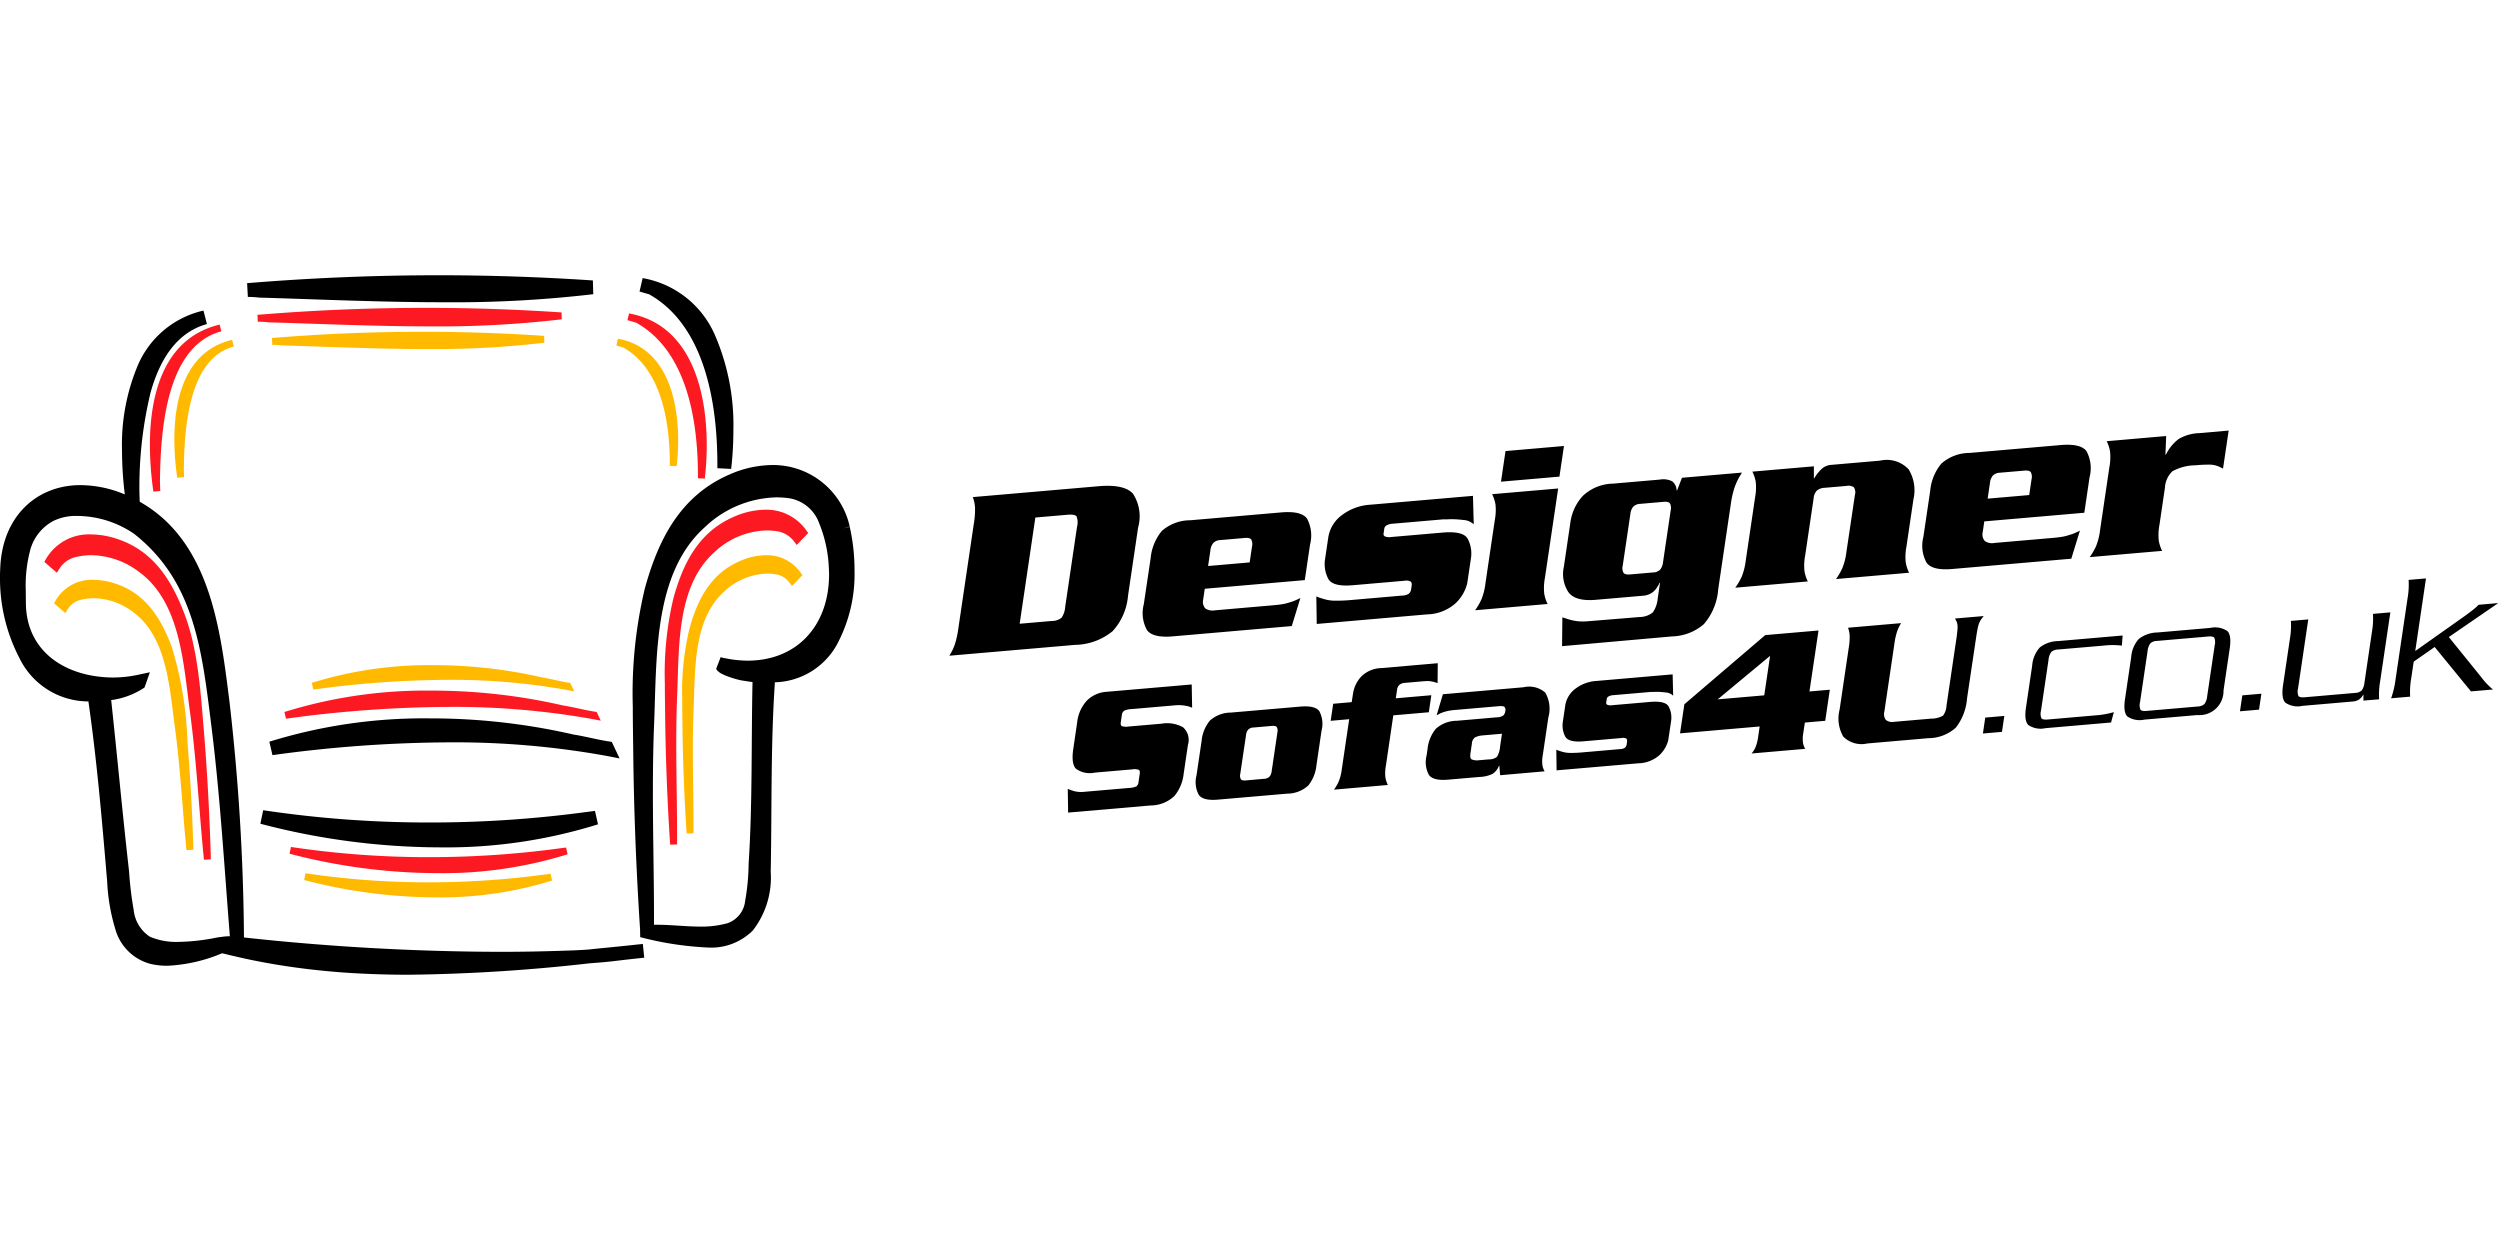 <svg xmlns="http://www.w3.org/2000/svg" id="logo" width="600" height="300" viewBox="0 0 193 54"><defs><style>.cls-1{fill:#ffba00}.cls-2{fill:#fc1921}</style></defs><g><path d="M55.38 14.661v.235l1.065.055a25.558 25.558 0 0 0 .172-2.958 17.5 17.5 0 0 0-1.392-7.3A7.494 7.494 0 0 0 49.613.219l-.242 1.037c.246.074.494.145.744.215 4.271 2.4 5.278 8.343 5.265 13.19ZM50.054 1.438Zm-16.86 32.771a40.256 40.256 0 0 0-12.4 1.8l.239 1.038a102.273 102.273 0 0 1 13.676-.988A65.793 65.793 0 0 1 46.8 37.1l1.03.2-.6-1.277-.28-.043c-.861-.133-1.731-.372-2.67-.522a49.349 49.349 0 0 0-11.086-1.249ZM65.6 19.424l-.52.12.52-.144a6.063 6.063 0 0 0-5.971-4.75 8.377 8.377 0 0 0-3.333.74c-3.832 1.669-5.5 5.1-6.515 8.794a34.881 34.881 0 0 0-.929 9.123c0 1.144.019 2.267.033 3.343.047 4.633.229 9.225.529 13.848l.01.6a25.1 25.1 0 0 0 5.189.8h.018a4.537 4.537 0 0 0 3.492-1.319 6.676 6.676 0 0 0 1.377-4.524c.094-4.9-.008-9.786.322-14.632a5.64 5.64 0 0 0 4.76-2.86 11.488 11.488 0 0 0 1.387-5.806 15.065 15.065 0 0 0-.369-3.333Zm-7.849 10.329a8.707 8.707 0 0 1-1.54-.143v-.013h-.077l-.177-.036a2.114 2.114 0 0 1-.323-.079c-.1.27-.206.537-.311.806-.049.127-.021.156.079.25a1.289 1.289 0 0 0 .215.174 4.213 4.213 0 0 0 .756.325 6.594 6.594 0 0 0 .852.236c.072.015.868.138.869.129-.1 4.7 0 9.389-.3 14.034a17.341 17.341 0 0 1-.269 2.869 2.052 2.052 0 0 1-1.357 1.716 7.426 7.426 0 0 1-2.118.262c-1.078 0-2.211-.141-3.361-.142h-.2v-.39c0-3.316-.087-6.629-.086-9.932 0-1.778.025-3.554.1-5.324.2-5.136-.025-11.533 3.913-15.049a8.271 8.271 0 0 1 5.512-2.3 7.038 7.038 0 0 1 1.047.077 2.962 2.962 0 0 1 2.263 1.917 10.178 10.178 0 0 1 .746 3.4q.02.317.02.623c-.03 3.91-2.484 6.569-6.253 6.59Zm-8.2 21.879c-.21.02-.421.043-.63.066-1.71.181-1.794.179-3.509.357-.5.035-.994.062-1.488.075v.074a.363.363 0 0 1-.008-.073q-2.713.1-5.382.1a186.129 186.129 0 0 1-19.7-1.108 167.909 167.909 0 0 0-1.126-18.269c-.673-5.267-1.412-12.275-6.92-15.367q-.021-.423-.027-.847a31.137 31.137 0 0 1 .871-7.621c.726-2.546 2.005-4.589 4.321-5.246l.021-.006-.265-1.033h-.03a7.256 7.256 0 0 0-5.023 4.181 15.813 15.813 0 0 0-1.237 6.605 28.239 28.239 0 0 0 .216 3.4 8.89 8.89 0 0 0-3.388-.717C2.98 16.175.225 18.454.023 22.513c-.014.249-.023.5-.023.766a13.312 13.312 0 0 0 1.51 6.293A5.924 5.924 0 0 0 6.761 32.9h.064c.661 4.6 1.056 9.254 1.449 13.909a14.952 14.952 0 0 0 .626 3.66 3.83 3.83 0 0 0 2.745 2.7 5.725 5.725 0 0 0 1.279.138 12.306 12.306 0 0 0 4.22-.965c.215.051.421.1.592.143.323.074.634.148.957.22q.6.135 1.21.253 1.207.237 2.425.414c1.614.237 3.237.4 4.865.5q2.176.128 4.36.128a136.311 136.311 0 0 0 13.966-.883c1.655-.122 1.669-.153 3.289-.334l.927-.1-.109-1.063c-.026.006-.053.008-.077.012Zm-32.337-.568c-.043.006-.132.015-.231.029-.05.008-.1.011-.151.019v.007h-.015v-.006a16 16 0 0 1-3.047.351 5.17 5.17 0 0 1-2.2-.4 2.8 2.8 0 0 1-1.249-2.061 27.035 27.035 0 0 1-.355-2.965c-.5-4.4-.907-8.822-1.382-13.24A6.063 6.063 0 0 0 11 31.929l.156-.1.1-.281.315-.9-.93.2a9.341 9.341 0 0 1-1.955.206c-3.518-.032-6.648-1.909-6.688-5.736 0-.32-.009-.643-.009-.964a10.675 10.675 0 0 1 .357-3.184 3.606 3.606 0 0 1 1.8-2.216 3.937 3.937 0 0 1 1.816-.373 7.851 7.851 0 0 1 4.389 1.379c4.692 3.688 5.246 9.054 5.974 14.889.668 5.341.99 10.778 1.42 16.179a3.981 3.981 0 0 0-.533.036ZM45.2 41.446a90.07 90.07 0 0 1-12.023.8 85.948 85.948 0 0 1-12.858-.946l-.219 1.043a54.989 54.989 0 0 0 13.877 1.824 39.32 39.32 0 0 0 12.189-1.779l-.234-1.037-.735.095ZM19.221 1.674a6.117 6.117 0 0 1 .779.052h.056c4.577.134 9.391.357 14.184.358a92.689 92.689 0 0 0 11.56-.622L45.77.4Q39.787 0 33.853 0c-4.919 0-9.831.205-14.776.61l.057 1.066Z"/><path d="M13.46 12.675a20.4 20.4 0 0 0 .224 2.956l.53-.052a23.62 23.62 0 0 1-.021-.655c.042-3.128.373-8.5 3.859-9.421l-.133-.518c-3.575.85-4.465 4.48-4.459 7.69Zm28.5 33.6.012.092-.013-.093a66.765 66.765 0 0 1-8.879.591 63.7 63.7 0 0 1-9.492-.7l-.109.522a40.455 40.455 0 0 0 10.2 1.339 28.89 28.89 0 0 0 8.944-1.3l-.119-.519c-.181.023-.36.044-.54.069ZM13.245 28.644c-.809-2.136-1.984-4.067-4.336-4.841a5.494 5.494 0 0 0-1.7-.291 3.216 3.216 0 0 0-2.929 1.623l-.111.191.874.754.166-.264a1.618 1.618 0 0 1 1.016-.757 4.238 4.238 0 0 1 1.028-.125 5.133 5.133 0 0 1 3.047 1.087c2.565 1.9 2.78 5.734 3.187 8.775.435 3.165.593 6.383.908 9.584l.533-.034A152.92 152.92 0 0 0 14.47 36a27.767 27.767 0 0 0-1.225-7.356Zm28.78-23.435-.017-.532q-4.713-.315-9.384-.314c-3.865 0-7.728.16-11.613.479h-.016l.025.532h.08a4.52 4.52 0 0 1 .626.043h.029c3.607.1 7.4.281 11.173.281a73.02 73.02 0 0 0 9.097-.489Zm19.791 17.766a3.163 3.163 0 0 0-2.68-1.363 5.156 5.156 0 0 0-2.05.467c-2.271.99-3.26 3.022-3.866 5.224a20.757 20.757 0 0 0-.554 5.44c0 .682.011 1.354.02 2 .03 2.788.138 5.549.32 8.329v.024l.533-.017v-.514c0-1.978-.051-3.956-.051-5.924 0-1.065.015-2.127.061-3.186.122-3.067-.02-6.906 2.357-9.034a5 5 0 0 1 3.328-1.387 4.031 4.031 0 0 1 .635.049 1.616 1.616 0 0 1 1.083.659l.189.247.217-.223.584-.609Zm-17.931 8.474c-.661-.1-1.321-.286-2.022-.4a37.387 37.387 0 0 0-8.414-.948 30.434 30.434 0 0 0-9.381 1.365l.119.518a78.283 78.283 0 0 1 10.414-.75 50.061 50.061 0 0 1 9.22.792l.518.1-.315-.657ZM47.705 4.9l-.123.519c.17.05.339.1.51.145 2.951 1.653 3.622 5.716 3.615 9v.149l.532.021a17.5 17.5 0 0 0 .114-1.981c.005-3.235-.938-7.185-4.648-7.853Z" class="cls-1"/><path d="M43.1 44.258a75.127 75.127 0 0 1-9.976.665 71.458 71.458 0 0 1-10.664-.788l-.108.522a45.433 45.433 0 0 0 11.441 1.5A32.417 32.417 0 0 0 43.82 44.7l-.117-.52c-.203.025-.403.05-.603.078ZM33.206 3.947A81.4 81.4 0 0 0 43.368 3.4l-.016-.531q-5.265-.353-10.485-.352c-4.324 0-8.643.179-12.994.537l.029.533h.086a5.207 5.207 0 0 1 .705.047h.028c4.033.115 8.27.313 12.485.313Zm-21.633 9.168a25.108 25.108 0 0 0 .27 3.589l.531-.051a23.33 23.33 0 0 1-.026-.793c.054-3.81.44-10.387 4.742-11.533l-.132-.517c-4.314 1.019-5.391 5.4-5.385 9.305Zm2.673 13.047c-.973-2.572-2.382-4.882-5.2-5.807a6.5 6.5 0 0 0-2.03-.349 3.829 3.829 0 0 0-3.486 1.932l-.108.19.969.837.167-.264a2.02 2.02 0 0 1 1.26-.938 5.249 5.249 0 0 1 1.253-.152 6.246 6.246 0 0 1 3.707 1.324c3.123 2.313 3.376 6.96 3.867 10.623.525 3.821.716 7.706 1.1 11.565l.534-.033a185.096 185.096 0 0 0-.552-10.069c-.241-2.832-.44-6.121-1.481-8.859Zm31.673 7.529c-.806-.126-1.608-.346-2.453-.479A45.17 45.17 0 0 0 33.3 32.065a36.788 36.788 0 0 0-11.342 1.65l.119.518a94.531 94.531 0 0 1 12.615-.91 60.729 60.729 0 0 1 11.173.961l.515.1-.318-.67ZM62.265 19.72a3.762 3.762 0 0 0-3.189-1.62 6.173 6.173 0 0 0-2.451.559c-2.718 1.184-3.9 3.616-4.635 6.267a25.168 25.168 0 0 0-.665 6.556c0 .821.013 1.628.023 2.4.036 3.374.166 6.713.388 10.077l.535-.017v-.6c0-2.4-.063-4.792-.063-7.181 0-1.282.018-2.559.073-3.835.149-3.695-.032-8.344 2.863-10.937A6.075 6.075 0 0 1 59.2 19.7a5.1 5.1 0 0 1 .774.059 2.01 2.01 0 0 1 1.344.816l.188.246.216-.223.674-.7Zm-8.385-4.048.532.026a22.8 22.8 0 0 0 .149-2.578c0-4.215-1.227-9.313-6-10.172l-.121.518c.223.066.447.131.672.193 3.9 2.183 4.773 7.516 4.767 11.813.001.062-.001.128.001.2Z" class="cls-2"/><path d="M121.082 24.466q.537.726 2.113.589l3.6-.311a1.406 1.406 0 0 0 .779-.264 1.558 1.558 0 0 0 .407-.478.624.624 0 0 0 .076-.129c.019-.046.039-.088.058-.127h.038l-.177 1.2v-.018a2.186 2.186 0 0 1-.374 1.095 1.6 1.6 0 0 1-.994.359l-3.946.322a4.856 4.856 0 0 1-.721.016 3.289 3.289 0 0 1-.592-.091 3.032 3.032 0 0 1-.36-.1 6.01 6.01 0 0 0-.375-.118l-.022 2.223 8.483-.752a3.911 3.911 0 0 0 2.463-.947 4.634 4.634 0 0 0 1.108-2.693l.973-6.58a7.09 7.09 0 0 1 .264-1.2 4.372 4.372 0 0 1 .309-.732c.055-.105.107-.2.157-.278s.092-.152.128-.218l-4.629.4-.374.974h-.039a.928.928 0 0 0-.339-.7 1.53 1.53 0 0 0-.959-.134l-3.618.313a3.473 3.473 0 0 0-2.342.964 3.783 3.783 0 0 0-.948 2.069l-.5 3.394a2.544 2.544 0 0 0 .353 1.952Zm4.191-2.037.592-4a1.041 1.041 0 0 1 .226-.566.813.813 0 0 1 .542-.216l1.789-.155c.259-.023.425.02.5.127a.786.786 0 0 1 .054.541l-.591 4a1.1 1.1 0 0 1-.219.565.8.8 0 0 1-.551.218l-1.789.154c-.246.021-.409-.022-.489-.127a.73.73 0 0 1-.064-.541Zm-39.382 5.05a4.607 4.607 0 0 0 1.191-2.729l.778-5.264a3.2 3.2 0 0 0-.4-2.628q-.678-.743-2.661-.571l-9.7.839a.042.042 0 0 1 .014.036 2.785 2.785 0 0 1 .158.749 6.3 6.3 0 0 1-.093 1.279l-1.19 8.047a7.1 7.1 0 0 1-.287 1.3 4.222 4.222 0 0 1-.387.795.074.074 0 0 1-.026.04l9.706-.838a4.692 4.692 0 0 0 2.897-1.055Zm-3.935-1.043a1.2 1.2 0 0 1-.768.254l-2.47.213 1.212-8.2 2.47-.213q.583-.049.712.127a1.346 1.346 0 0 1 .031.825l-.913 6.179a1.669 1.669 0 0 1-.274.815Zm8.589 1.441 9.18-.794.665-2.166c-.152.077-.3.142-.431.2a3.461 3.461 0 0 1-.405.138 3.549 3.549 0 0 1-.607.147c-.2.03-.434.056-.694.078l-4.454.386a.992.992 0 0 1-.756-.151.777.777 0 0 1-.159-.674l.124-.839 7.721-.667.407-2.746a2.769 2.769 0 0 0-.24-2.013q-.45-.6-2-.467l-7.021.607a3.306 3.306 0 0 0-2.188.829 3.86 3.86 0 0 0-.858 2.108L88.3 25.4a2.715 2.715 0 0 0 .251 2q.458.61 1.994.477Zm2.9-6.652a1.045 1.045 0 0 1 .228-.565.8.8 0 0 1 .54-.216l1.887-.164c.259-.023.426.02.5.127a.784.784 0 0 1 .054.541l-.18 1.22-3.209.278Zm67.869.536 5.6-.483a.4.4 0 0 0-.029-.065.4.4 0 0 1-.029-.062 2.936 2.936 0 0 1-.2-.671 4.208 4.208 0 0 1 .055-1.218l.425-2.88a1.868 1.868 0 0 1 .58-1.255 3.815 3.815 0 0 1 1.806-.457 9.247 9.247 0 0 1 1.11-.049 1.724 1.724 0 0 1 .606.127 1.01 1.01 0 0 1 .18.078c.06.033.125.065.2.1l.435-2.937-2.276.2a3.329 3.329 0 0 0-1.595.458 3.405 3.405 0 0 0-.973 1.2h-.038l.058-1.436-4.59.4a.338.338 0 0 0 .029.063.485.485 0 0 1 .029.064 2.9 2.9 0 0 1 .2.669 4.184 4.184 0 0 1-.055 1.22l-.716 4.843a4.929 4.929 0 0 1-.308 1.241 4.867 4.867 0 0 1-.405.722.927.927 0 0 1-.049.07Zm-41.87 3.553a.383.383 0 0 1-.029-.064 2.85 2.85 0 0 1-.2-.669 4.175 4.175 0 0 1 .054-1.22l1.021-6.9-5.095.44a.35.35 0 0 0 .028.064.468.468 0 0 1 .029.063 2.941 2.941 0 0 1 .2.67 4.187 4.187 0 0 1-.056 1.219l-.716 4.843a4.853 4.853 0 0 1-.304 1.24 4.877 4.877 0 0 1-.4.722 1.347 1.347 0 0 1-.049.07.76.76 0 0 0-.049.07l5.6-.484a.477.477 0 0 0-.031-.064Zm1.294-12.133-4.513.391-.349 2.364 4.512-.39Zm29.987 9.495 9.18-.793.665-2.166q-.228.114-.432.2a3.725 3.725 0 0 1-.405.138 3.5 3.5 0 0 1-.607.147c-.2.03-.434.057-.694.079l-4.453.384a.978.978 0 0 1-.755-.151.771.771 0 0 1-.16-.674l.124-.838 7.721-.668.406-2.745a2.758 2.758 0 0 0-.24-2.013q-.448-.6-2-.467l-7.021.607a3.3 3.3 0 0 0-2.186.829 3.842 3.842 0 0 0-.858 2.108l-.525 3.546a2.72 2.72 0 0 0 .251 2q.454.611 1.992.477Zm2.9-6.651a1.049 1.049 0 0 1 .228-.565.806.806 0 0 1 .541-.217l1.887-.162q.387-.034.5.126a.784.784 0 0 1 .054.541l-.18 1.22-3.209.277ZM110.17 26.18a3.4 3.4 0 0 0 2.2-.858 3.164 3.164 0 0 0 .9-1.536l.016-.105c0-.032.01-.067.015-.105l.266-1.793a2.427 2.427 0 0 0-.259-1.436q-.341-.621-1.954-.481l-3.968.343a.881.881 0 0 1-.464-.045.2.2 0 0 1-.11-.226l.056-.381a.356.356 0 0 1 .181-.251 1.142 1.142 0 0 1 .488-.127l3.56-.307.272-.024a2.05 2.05 0 0 1 .271 0 6.663 6.663 0 0 1 1.327.046 1.247 1.247 0 0 1 .805.335l-.059-2.2-7.936.685a4.022 4.022 0 0 0-2.193.812 2.623 2.623 0 0 0-1.043 1.727l-.257 1.735a2.467 2.467 0 0 0 .257 1.446q.339.632 1.915.494l3.987-.345a.689.689 0 0 1 .461.064c.073.063.1.183.07.361l-.028.191a.578.578 0 0 1-.181.382.92.92 0 0 1-.492.146l-3.87.335a12.708 12.708 0 0 1-1.372.062 3.017 3.017 0 0 1-.845-.134 8.865 8.865 0 0 1-.284-.088 2.839 2.839 0 0 1-.282-.108l.032 2.125Zm-24.74 5.977a2.363 2.363 0 0 0-1.518.675 2.937 2.937 0 0 0-.756 1.7l-.3 2.044q-.168 1.145.216 1.528a1.818 1.818 0 0 0 1.439.292l2.872-.248a1.062 1.062 0 0 1 .529.033c.075.044.1.148.075.31l-.093.629a.456.456 0 0 1-.171.34 1.44 1.44 0 0 1-.552.119l-3.405.293a2.342 2.342 0 0 1-.807-.036 3.917 3.917 0 0 1-.528-.187l.029 1.833 6.377-.551a2.67 2.67 0 0 0 1.826-.73 3.211 3.211 0 0 0 .715-1.706l.329-2.231a1.313 1.313 0 0 0-.381-1.372 2.534 2.534 0 0 0-1.656-.273l-2.524.217a1.249 1.249 0 0 1-.531-.024c-.085-.04-.114-.145-.088-.317l.079-.544a.444.444 0 0 1 .186-.334 1.4 1.4 0 0 1 .552-.125l3.305-.285a3.226 3.226 0 0 1 .634-.006 4.035 4.035 0 0 1 .466.08c.046.015.092.032.141.051s.1.037.143.052L92 31.591Zm67.65 3.22 1.472-.127.182-1.23-1.473.127Zm19.845-1.715 1.471-.127.183-1.23-1.473.127Zm-72.562-.362-5.339.461a2.436 2.436 0 0 0-1.623.621 2.9 2.9 0 0 0-.639 1.579l-.394 2.661a2.059 2.059 0 0 0 .184 1.5q.339.459 1.479.359l5.339-.461a2.418 2.418 0 0 0 1.63-.63 2.96 2.96 0 0 0 .631-1.572l.392-2.661a2.079 2.079 0 0 0-.175-1.509q-.331-.448-1.485-.348Zm-1.747 1.986-.443 3a.782.782 0 0 1-.17.425.64.64 0 0 1-.43.164L96.159 39c-.184.016-.3-.015-.363-.095a.554.554 0 0 1-.048-.405l.445-3a.774.774 0 0 1 .169-.424.593.593 0 0 1 .4-.162l1.415-.122c.2-.018.332.013.391.093a.549.549 0 0 1 .048.397Zm58.852-6.546a2.353 2.353 0 0 0-.585 1.4l-.477 3.232q-.151 1.015.178 1.347a1.7 1.7 0 0 0 1.325.246l5.064-.438.217-.8a6.823 6.823 0 0 1-1.461.253l-3.651.316c-.26.022-.422-.011-.484-.1a.95.95 0 0 1-.027-.59l.58-3.919a1.209 1.209 0 0 1 .209-.6.782.782 0 0 1 .521-.194l3.506-.3a6 6 0 0 1 1.425 0l.057-.782-4.963.429a2.37 2.37 0 0 0-1.434.496Zm34.35 2.621-.653-.814-2.117-2.618 3.818-2.622-1.521.132a3.537 3.537 0 0 1-.42.382c-.156.121-.34.262-.554.421l-3.914 2.768.829-5.607-1.341.116a6.1 6.1 0 0 1-.081 1.418l-.93 6.282a6.9 6.9 0 0 1-.34 1.439l1.471-.127a5.988 5.988 0 0 1 .082-1.416l.19-1.285 1.621-1.132 2.8 3.427 1.7-.146a5.064 5.064 0 0 1-.64-.622Zm-8.709-3.8-.574 3.89a1.213 1.213 0 0 1-.21.6.784.784 0 0 1-.521.193l-3.882.335q-.388.033-.484-.1a.955.955 0 0 1-.026-.591l.786-5.32-1.341.116a6.069 6.069 0 0 1-.082 1.419l-.524 3.547q-.151 1.014.178 1.346a1.691 1.691 0 0 0 1.324.246l3.853-.333a1.056 1.056 0 0 0 .5-.149 1.249 1.249 0 0 0 .352-.405v.481l1.212-.1a6.067 6.067 0 0 1 .082-1.419l.783-5.292-1.343.116a5.956 5.956 0 0 1-.083 1.417ZM150.92 26.5a.825.825 0 0 1 .074.127.7.7 0 0 0 .061.115 1.224 1.224 0 0 1 .069.5 9.865 9.865 0 0 1-.1.877l-.754 5.106A1.4 1.4 0 0 1 150 34a1.834 1.834 0 0 1-.917.228l-2.858.247a.771.771 0 0 1-.64-.15.745.745 0 0 1-.113-.632l.774-5.235a5.221 5.221 0 0 1 .215-.972 3.077 3.077 0 0 1 .288-.6.054.054 0 0 1 .018-.03l-4.1.354a.031.031 0 0 1 .01.027 2 2 0 0 1 .116.562 4.688 4.688 0 0 1-.07.959l-.706 4.777a2.769 2.769 0 0 0 .284 2.08 1.984 1.984 0 0 0 1.851.531l4.7-.407a3.2 3.2 0 0 0 2.135-.812 4.17 4.17 0 0 0 .866-2.242l.7-4.7q.089-.6.159-.882a1.777 1.777 0 0 1 .219-.52c.034-.041.067-.085.1-.129a1.693 1.693 0 0 1 .114-.145Zm19.712.725-4.084.353a2.376 2.376 0 0 0-1.434.5 2.362 2.362 0 0 0-.585 1.4l-.477 3.233q-.151 1.015.177 1.347a1.7 1.7 0 0 0 1.325.246l4.084-.353a1.859 1.859 0 0 0 2.018-1.9l.478-3.232q.15-1.015-.178-1.347a1.7 1.7 0 0 0-1.324-.248Zm.341 1.355-.579 3.918a1.2 1.2 0 0 1-.211.6.784.784 0 0 1-.52.194l-3.94.34c-.26.023-.421-.011-.483-.1a.945.945 0 0 1-.027-.591l.579-3.919a1.2 1.2 0 0 1 .211-.6.774.774 0 0 1 .519-.193l3.94-.34c.259-.023.421.01.484.1a.961.961 0 0 1 .027.59Zm-63.41 5.394 2.742-.237.194-1.316-2.742.237.1-.687a.578.578 0 0 1 .172-.346.757.757 0 0 1 .459-.16l1.27-.11c.154-.013.285-.022.4-.026a1.325 1.325 0 0 1 .317.022c.073.012.152.029.234.049a2.457 2.457 0 0 1 .272.09l.014-1.54-4.358.377a2.253 2.253 0 0 0-1.567.672 2.482 2.482 0 0 0-.618 1.3l-.1.657-1.429.124-.194 1.316 1.429-.124-.571 3.862a3.707 3.707 0 0 1-.23.93 3.512 3.512 0 0 1-.3.542c-.013.019-.024.038-.036.052s-.024.033-.037.053l4.157-.36a.4.4 0 0 0-.022-.046.327.327 0 0 1-.021-.049 2.2 2.2 0 0 1-.147-.5 3.183 3.183 0 0 1 .043-.915Zm10.06-2.168-6.233.539-.482 1.622c.05-.022.1-.046.138-.068l.123-.067a3.311 3.311 0 0 1 .5-.171 4.187 4.187 0 0 1 .634-.1l3.392-.293c.24-.021.391 0 .453.06a.361.361 0 0 1 .061.319.554.554 0 0 1-.157.339.9.9 0 0 1-.485.14l-3.1.268a2.438 2.438 0 0 0-1.623.621 2.909 2.909 0 0 0-.639 1.58l-.073.486a2.053 2.053 0 0 0 .185 1.5q.339.458 1.478.359l2.424-.209a2.558 2.558 0 0 0 1-.234 1.265 1.265 0 0 0 .5-.629h.03l.063.729 3.434-.3a1.342 1.342 0 0 1-.168-.452 2.429 2.429 0 0 1 .021-.778l.434-2.931a2.487 2.487 0 0 0-.237-1.915 1.889 1.889 0 0 0-1.673-.416Zm-1.812 4.547a1.933 1.933 0 0 1-.233.811.941.941 0 0 1-.629.21l-.794.068a1.057 1.057 0 0 1-.539-.066c-.1-.058-.133-.2-.1-.443l.113-.773a.634.634 0 0 1 .236-.478 1.528 1.528 0 0 1 .571-.157l1.515-.13Zm8.369-3.836a.848.848 0 0 1 .363-.1l2.64-.227.2-.018a1.322 1.322 0 0 1 .2 0 4.791 4.791 0 0 1 .986.035.912.912 0 0 1 .6.252l-.041-1.648-5.887.509a2.959 2.959 0 0 0-1.628.606 1.978 1.978 0 0 0-.777 1.295l-.192 1.3a1.856 1.856 0 0 0 .189 1.086q.251.473 1.419.372l2.959-.257a.5.5 0 0 1 .341.048c.056.048.073.138.053.271l-.021.144a.449.449 0 0 1-.135.287.684.684 0 0 1-.366.108l-2.871.249a9.488 9.488 0 0 1-1.018.046 2.241 2.241 0 0 1-.627-.1l-.21-.066a2.627 2.627 0 0 1-.209-.081l.021 1.593 6.32-.545a2.526 2.526 0 0 0 1.634-.642 2.4 2.4 0 0 0 .669-1.153c0-.029.007-.055.011-.078l.012-.079.2-1.345a1.848 1.848 0 0 0-.19-1.078q-.252-.465-1.45-.362l-2.944.255a.631.631 0 0 1-.343-.034.152.152 0 0 1-.088-.17l.042-.286a.27.27 0 0 1 .138-.188Zm16.209-5.093-4.112.356-6.245 5.34-.333 2.245 6.148-.531-.118.8a3.332 3.332 0 0 1-.2.793 1.813 1.813 0 0 1-.308.492l4.141-.358a1.394 1.394 0 0 1-.168-.451 2.406 2.406 0 0 1 .022-.778l.119-.8 1.573-.136.354-2.4-1.572.136ZM136.2 32.43l-3.594.311 4.045-3.358Zm6.345-11.08a4.833 4.833 0 0 1-.308 1.24 4.741 4.741 0 0 1-.4.723.76.76 0 0 1-.049.07.927.927 0 0 0-.049.07l5.641-.487a.663.663 0 0 0-.029-.064.468.468 0 0 1-.029-.063 2.941 2.941 0 0 1-.2-.67 4.214 4.214 0 0 1 .055-1.219l.539-3.643a3.107 3.107 0 0 0-.367-2.321 2.3 2.3 0 0 0-2.2-.675l-3.754.325a1.23 1.23 0 0 0-.79.34 3.261 3.261 0 0 0-.507.637.05.05 0 0 1-.014.029.057.057 0 0 0-.015.03h-.038v-.923l-4.746.41a.382.382 0 0 0 .03.064.525.525 0 0 1 .029.062 2.951 2.951 0 0 1 .2.671 4.215 4.215 0 0 1-.055 1.219l-.716 4.843a4.985 4.985 0 0 1-.308 1.241 4.779 4.779 0 0 1-.405.722.76.76 0 0 1-.049.07.933.933 0 0 0-.048.07l5.6-.484a.637.637 0 0 0-.029-.063.432.432 0 0 1-.029-.064 2.877 2.877 0 0 1-.2-.67 4.189 4.189 0 0 1 .056-1.219l.651-4.4a.991.991 0 0 1 .252-.6 1.028 1.028 0 0 1 .617-.214l1.672-.144a.708.708 0 0 1 .569.111.689.689 0 0 1 .08.567Z"/></g></svg>